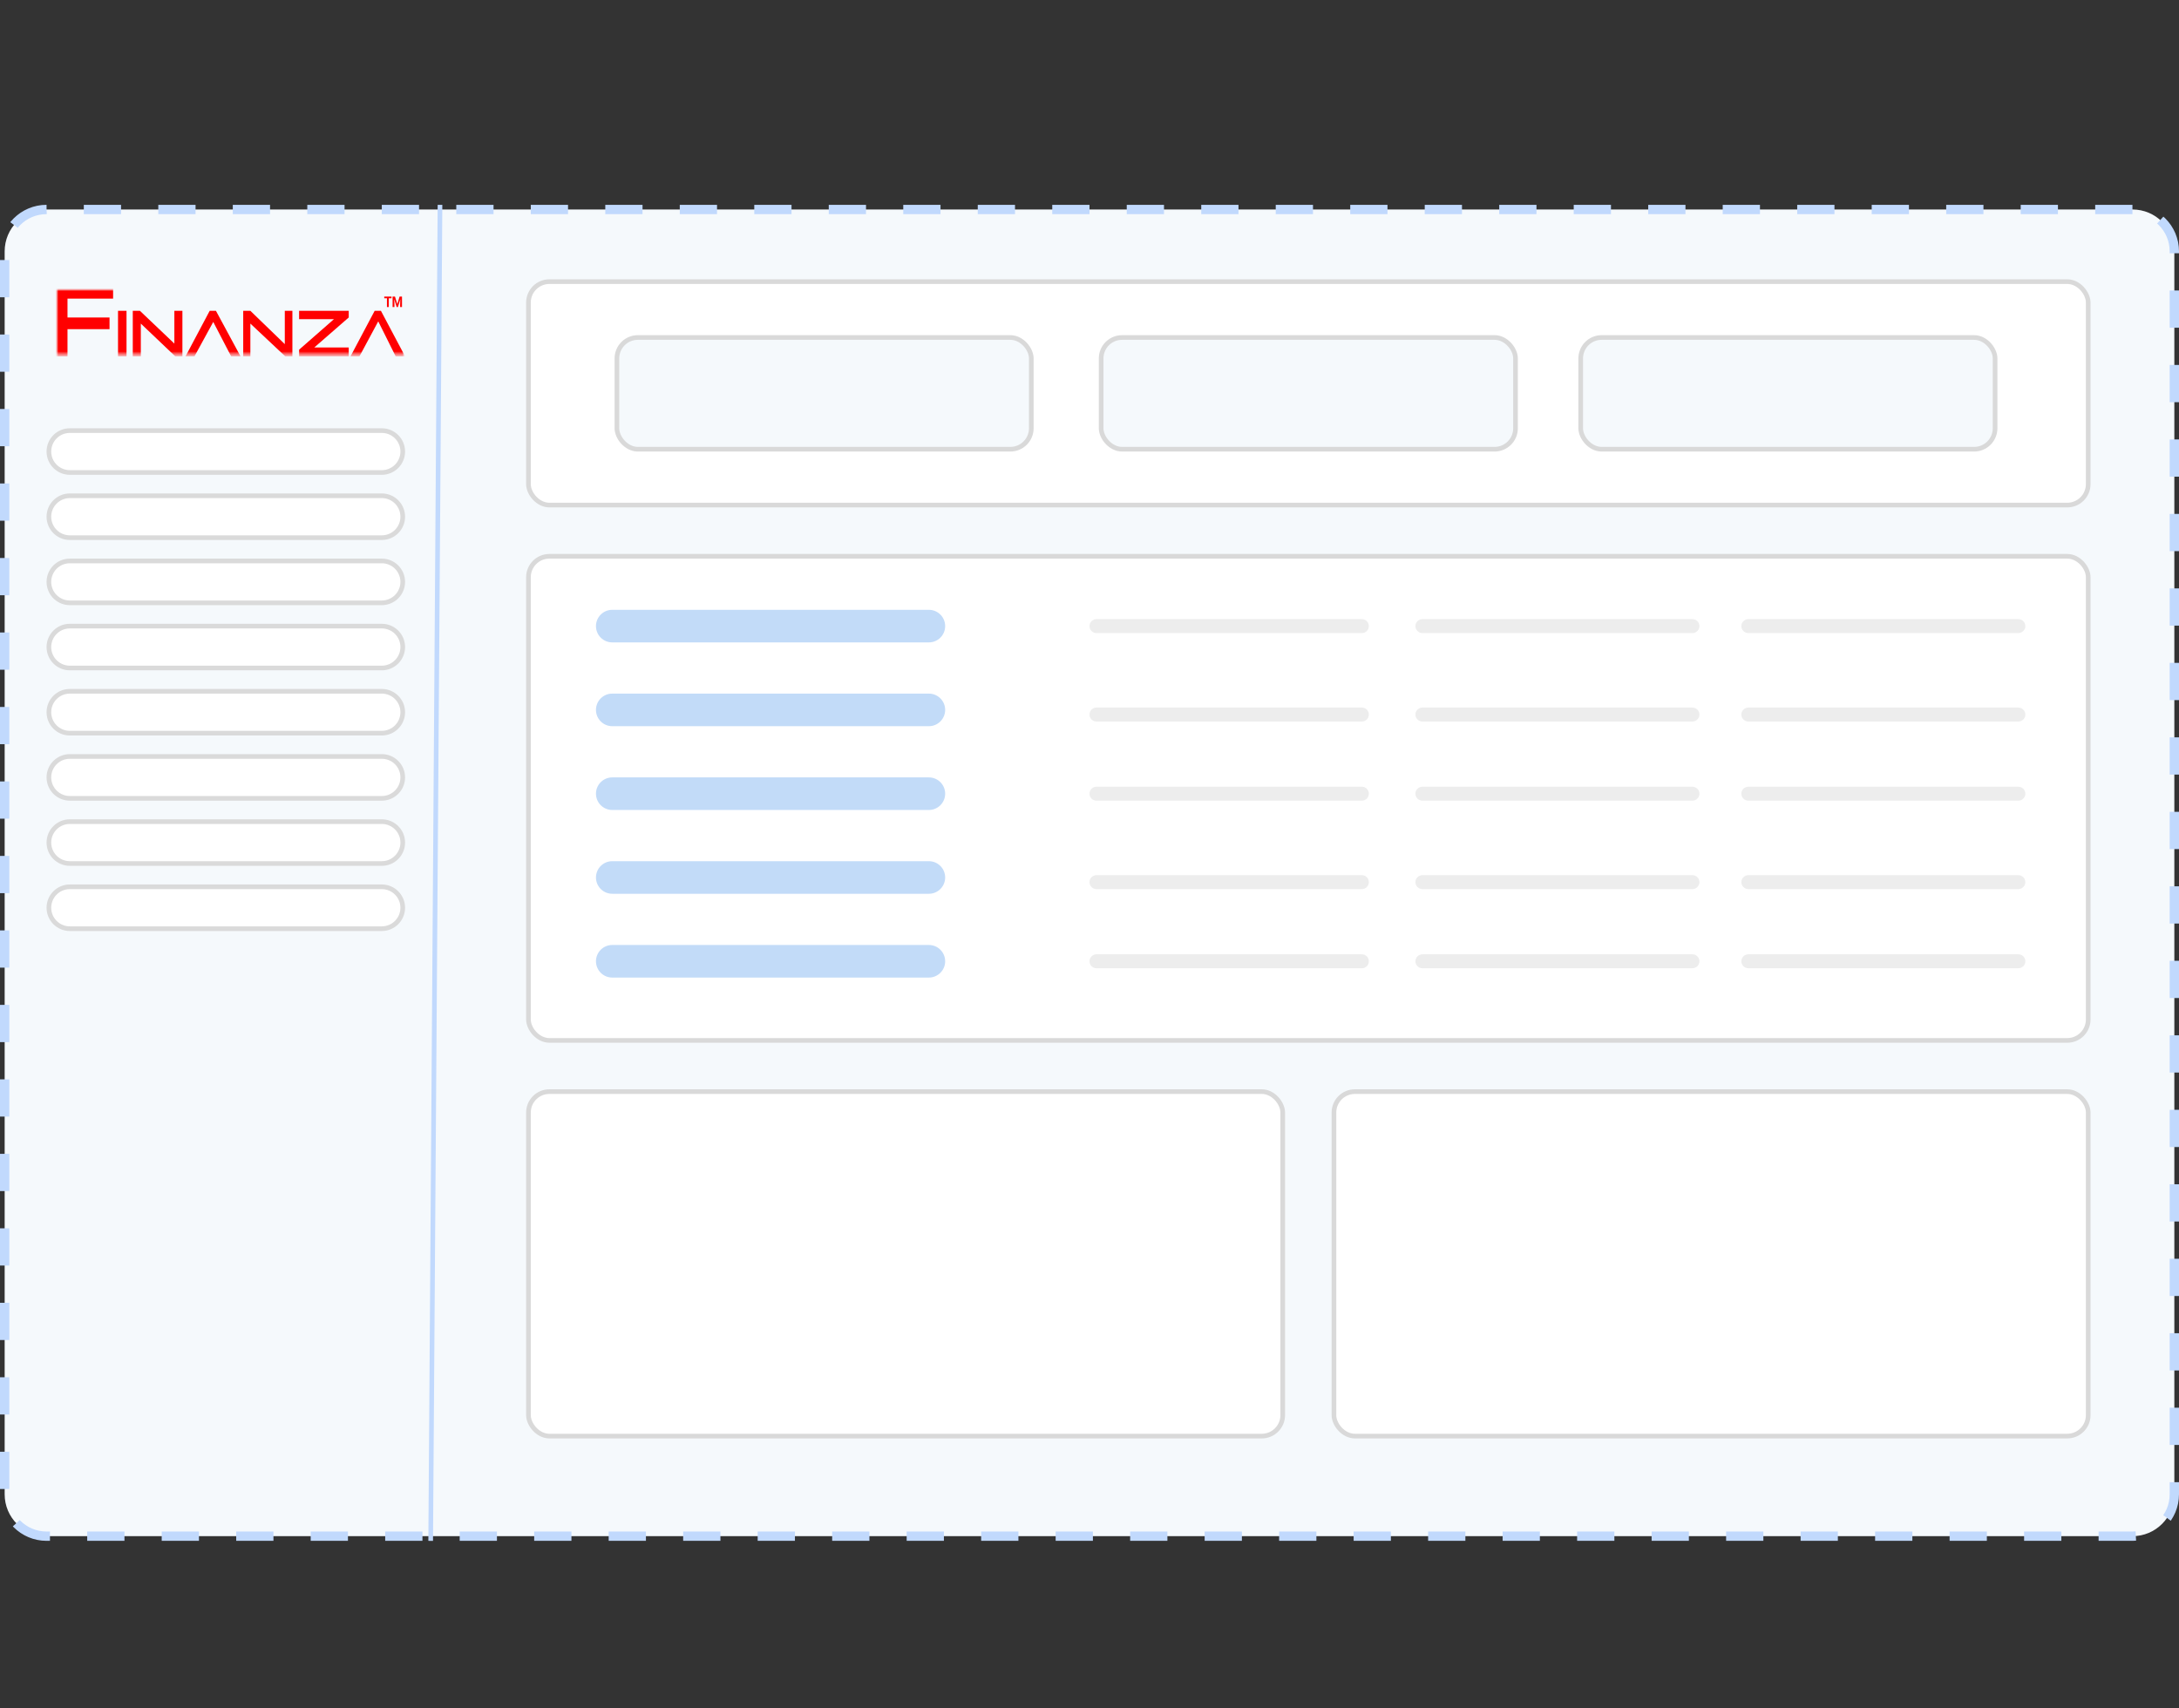 <svg width="468" height="367" viewBox="0 0 468 367" fill="none" xmlns="http://www.w3.org/2000/svg">
<rect x="0" y="0" width="468" height="367" fill="#333333" stroke="none"/>
<path d="M458 45H10C5.029 45 1 49.029 1 54V321C1 325.971 5.029 330 10 330H458C462.971 330 467 325.971 467 321V54C467 49.029 462.971 45 458 45Z" fill="#F5F9FC" stroke="#C1D9FD" stroke-width="2" stroke-dasharray="8 8"/>
<path d="M94.5 44.004L92.5 331.003" stroke="#C1D9FD"/>
<path d="M82 92.5H15C12.515 92.5 10.5 94.515 10.5 97C10.5 99.485 12.515 101.5 15 101.5H82C84.485 101.5 86.5 99.485 86.5 97C86.5 94.515 84.485 92.5 82 92.5Z" fill="white" stroke="#DADADA"/>
<path d="M82 106.5H15C12.515 106.5 10.5 108.515 10.5 111C10.5 113.485 12.515 115.5 15 115.5H82C84.485 115.5 86.5 113.485 86.5 111C86.5 108.515 84.485 106.5 82 106.5Z" fill="white" stroke="#DADADA"/>
<path d="M82 120.5H15C12.515 120.5 10.5 122.515 10.5 125C10.5 127.485 12.515 129.5 15 129.5H82C84.485 129.5 86.5 127.485 86.5 125C86.5 122.515 84.485 120.5 82 120.5Z" fill="white" stroke="#DADADA"/>
<path d="M82 134.5H15C12.515 134.5 10.5 136.515 10.5 139C10.5 141.485 12.515 143.5 15 143.5H82C84.485 143.5 86.5 141.485 86.5 139C86.5 136.515 84.485 134.5 82 134.5Z" fill="white" stroke="#DADADA"/>
<path d="M82 148.5H15C12.515 148.5 10.5 150.515 10.5 153C10.5 155.485 12.515 157.5 15 157.5H82C84.485 157.5 86.5 155.485 86.5 153C86.5 150.515 84.485 148.5 82 148.5Z" fill="white" stroke="#DADADA"/>
<path d="M82 162.5H15C12.515 162.5 10.5 164.515 10.5 167C10.5 169.485 12.515 171.5 15 171.5H82C84.485 171.5 86.5 169.485 86.5 167C86.5 164.515 84.485 162.5 82 162.5Z" fill="white" stroke="#DADADA"/>
<path d="M82 176.5H15C12.515 176.5 10.5 178.515 10.5 181C10.5 183.485 12.515 185.5 15 185.5H82C84.485 185.5 86.5 183.485 86.5 181C86.5 178.515 84.485 176.5 82 176.5Z" fill="white" stroke="#DADADA"/>
<path d="M82 190.5H15C12.515 190.5 10.5 192.515 10.5 195C10.5 197.485 12.515 199.5 15 199.5H82C84.485 199.5 86.5 197.485 86.5 195C86.5 192.515 84.485 190.5 82 190.5Z" fill="white" stroke="#DADADA"/>
<mask id="mask0_3650_808" style="mask-type:luminance" maskUnits="userSpaceOnUse" x="12" y="62" width="75" height="15">
<path d="M87 62H12V77H87V62Z" fill="white"/>
</mask>
<g mask="url(#mask0_3650_808)">
<mask id="mask1_3650_808" style="mask-type:luminance" maskUnits="userSpaceOnUse" x="12" y="62" width="75" height="15">
<path d="M87 62H12V76.55H87V62Z" fill="white"/>
</mask>
<g mask="url(#mask1_3650_808)">
<mask id="mask2_3650_808" style="mask-type:luminance" maskUnits="userSpaceOnUse" x="12" y="62" width="75" height="15">
<path d="M87 62H12V76.55H87V62Z" fill="white"/>
</mask>
<g mask="url(#mask2_3650_808)">
<path fill-rule="evenodd" clip-rule="evenodd" d="M24.292 62H12V76.55H14.497V70.706H23.524V68.201H14.497V64.147H24.292V62ZM27.173 66.77H25.348V76.55H27.173V66.77ZM28.517 76.55V66.77H30.054L37.448 73.807V66.77H39.177V76.55H37.64L30.246 69.513V76.55H28.517ZM45.035 66.77L39.849 76.55H41.77L45.803 69.156L49.644 76.55H51.661L46.379 66.77H45.035ZM52.237 76.55V66.77H53.774L61.168 73.926V66.77H62.8V76.55H61.264L53.774 69.513V76.55H52.237ZM74.9 66.77H64.241V68.559H71.731L64.241 75.118V76.55H74.9V74.641H67.506L74.9 68.201V66.77ZM75.284 76.55L80.47 66.77H81.815L87 76.55H84.983L81.238 69.036L77.205 76.55H75.284Z" fill="#FF0000"/>
<path d="M84.093 64.07H83.505V65.957H83.108V64.07H82.527V63.711H84.093V64.07ZM84.835 63.711L85.329 65.334L85.821 63.711H86.34V65.957H85.939V65.334L85.983 64.27L85.463 65.957H85.193L84.675 64.273L84.715 65.334V65.957H84.32V63.711H84.835Z" fill="#FF0000"/>
</g>
</g>
</g>
<rect x="113.5" y="60.5" width="335" height="48" rx="4.5" fill="white" stroke="#D9D9D9"/>
<rect x="113.5" y="119.5" width="335" height="104" rx="4.5" fill="white" stroke="#D9D9D9"/>
<rect x="113.5" y="234.5" width="162" height="74" rx="4.5" fill="white" stroke="#D9D9D9"/>
<rect x="286.5" y="234.5" width="162" height="74" rx="4.5" fill="white" stroke="#D9D9D9"/>
<path d="M199.5 131H131.5C129.567 131 128 132.567 128 134.5C128 136.433 129.567 138 131.5 138H199.5C201.433 138 203 136.433 203 134.5C203 132.567 201.433 131 199.5 131Z" fill="#C2DBF8"/>
<path d="M199.5 149H131.5C129.567 149 128 150.567 128 152.5C128 154.433 129.567 156 131.5 156H199.5C201.433 156 203 154.433 203 152.5C203 150.567 201.433 149 199.5 149Z" fill="#C2DBF8"/>
<path d="M199.5 167H131.5C129.567 167 128 168.567 128 170.5C128 172.433 129.567 174 131.5 174H199.5C201.433 174 203 172.433 203 170.5C203 168.567 201.433 167 199.5 167Z" fill="#C2DBF8"/>
<path d="M199.5 185H131.5C129.567 185 128 186.567 128 188.5C128 190.433 129.567 192 131.5 192H199.5C201.433 192 203 190.433 203 188.5C203 186.567 201.433 185 199.5 185Z" fill="#C2DBF8"/>
<path d="M199.5 203H131.5C129.567 203 128 204.567 128 206.5C128 208.433 129.567 210 131.5 210H199.5C201.433 210 203 208.433 203 206.5C203 204.567 201.433 203 199.5 203Z" fill="#C2DBF8"/>
<rect x="132.5" y="72.5" width="89" height="24" rx="4.5" fill="#F5F9FC" stroke="#D9D9D9"/>
<rect x="236.5" y="72.5" width="89" height="24" rx="4.5" fill="#F5F9FC" stroke="#D9D9D9"/>
<rect x="339.5" y="72.5" width="89" height="24" rx="4.5" fill="#F5F9FC" stroke="#D9D9D9"/>
<path d="M292.5 133H235.5C234.672 133 234 133.672 234 134.5C234 135.328 234.672 136 235.5 136H292.5C293.328 136 294 135.328 294 134.5C294 133.672 293.328 133 292.5 133Z" fill="#EDEDED"/>
<path d="M292.5 152H235.5C234.672 152 234 152.672 234 153.5C234 154.328 234.672 155 235.5 155H292.5C293.328 155 294 154.328 294 153.5C294 152.672 293.328 152 292.5 152Z" fill="#EDEDED"/>
<path d="M292.5 169H235.5C234.672 169 234 169.672 234 170.5C234 171.328 234.672 172 235.5 172H292.5C293.328 172 294 171.328 294 170.5C294 169.672 293.328 169 292.5 169Z" fill="#EDEDED"/>
<path d="M292.5 188H235.5C234.672 188 234 188.672 234 189.5C234 190.328 234.672 191 235.5 191H292.5C293.328 191 294 190.328 294 189.5C294 188.672 293.328 188 292.5 188Z" fill="#EDEDED"/>
<path d="M292.5 205H235.5C234.672 205 234 205.672 234 206.5C234 207.328 234.672 208 235.5 208H292.5C293.328 208 294 207.328 294 206.5C294 205.672 293.328 205 292.5 205Z" fill="#EDEDED"/>
<path d="M363.475 133H305.525C304.683 133 304 133.672 304 134.5C304 135.328 304.683 136 305.525 136H363.475C364.317 136 365 135.328 365 134.5C365 133.672 364.317 133 363.475 133Z" fill="#EDEDED"/>
<path d="M363.475 152H305.525C304.683 152 304 152.672 304 153.5C304 154.328 304.683 155 305.525 155H363.475C364.317 155 365 154.328 365 153.5C365 152.672 364.317 152 363.475 152Z" fill="#EDEDED"/>
<path d="M363.475 169H305.525C304.683 169 304 169.672 304 170.5C304 171.328 304.683 172 305.525 172H363.475C364.317 172 365 171.328 365 170.5C365 169.672 364.317 169 363.475 169Z" fill="#EDEDED"/>
<path d="M363.475 188H305.525C304.683 188 304 188.672 304 189.5C304 190.328 304.683 191 305.525 191H363.475C364.317 191 365 190.328 365 189.5C365 188.672 364.317 188 363.475 188Z" fill="#EDEDED"/>
<path d="M363.475 205H305.525C304.683 205 304 205.672 304 206.5C304 207.328 304.683 208 305.525 208H363.475C364.317 208 365 207.328 365 206.5C365 205.672 364.317 205 363.475 205Z" fill="#EDEDED"/>
<path d="M433.475 133H375.525C374.683 133 374 133.672 374 134.5C374 135.328 374.683 136 375.525 136H433.475C434.317 136 435 135.328 435 134.5C435 133.672 434.317 133 433.475 133Z" fill="#EDEDED"/>
<path d="M433.475 152H375.525C374.683 152 374 152.672 374 153.5C374 154.328 374.683 155 375.525 155H433.475C434.317 155 435 154.328 435 153.5C435 152.672 434.317 152 433.475 152Z" fill="#EDEDED"/>
<path d="M433.475 169H375.525C374.683 169 374 169.672 374 170.5C374 171.328 374.683 172 375.525 172H433.475C434.317 172 435 171.328 435 170.5C435 169.672 434.317 169 433.475 169Z" fill="#EDEDED"/>
<path d="M433.475 188H375.525C374.683 188 374 188.672 374 189.5C374 190.328 374.683 191 375.525 191H433.475C434.317 191 435 190.328 435 189.5C435 188.672 434.317 188 433.475 188Z" fill="#EDEDED"/>
<path d="M433.475 205H375.525C374.683 205 374 205.672 374 206.5C374 207.328 374.683 208 375.525 208H433.475C434.317 208 435 207.328 435 206.5C435 205.672 434.317 205 433.475 205Z" fill="#EDEDED"/>
</svg>
